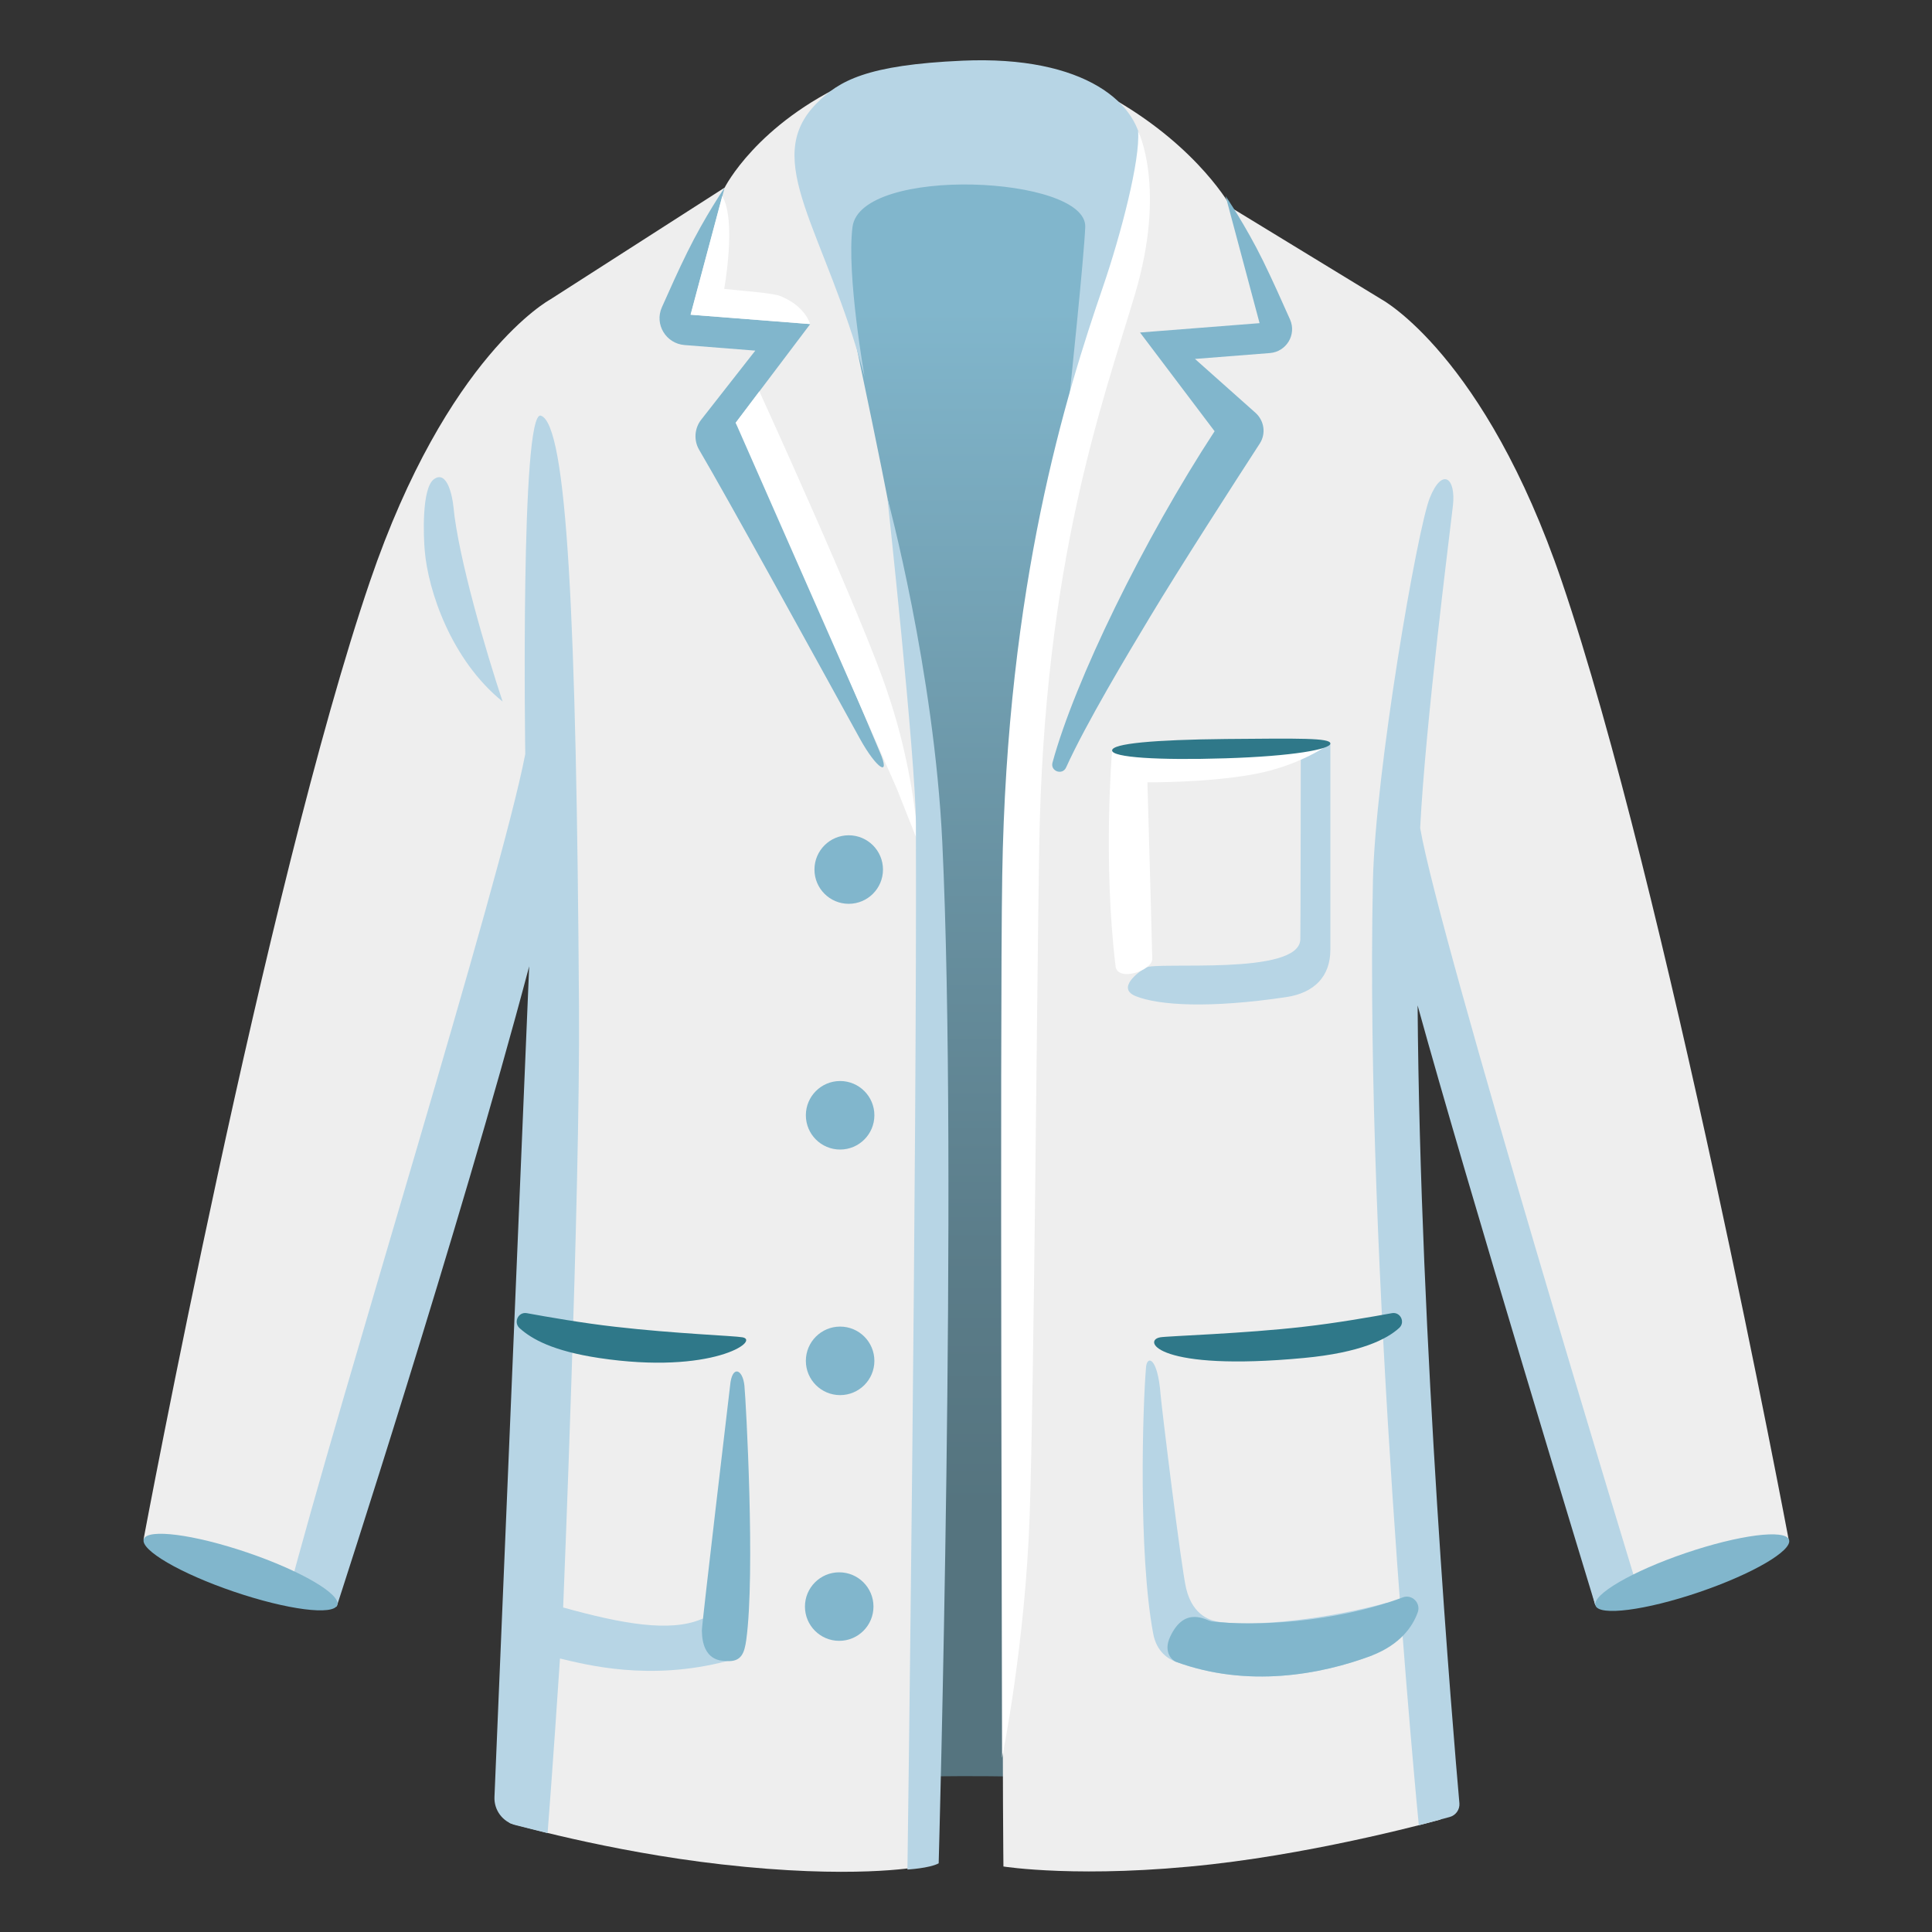 <?xml version="1.0" encoding="utf-8"?>
<!-- Generator: Adobe Illustrator 24.1.2, SVG Export Plug-In . SVG Version: 6.00 Build 0)  -->
<svg version="1.1" id="Layer_3" xmlns="http://www.w3.org/2000/svg" xmlns:xlink="http://www.w3.org/1999/xlink" x="0px" y="0px"
	 viewBox="0 0 128 128" style="enable-background:new 0 0 128 128;" xml:space="preserve">
<rect x="0" y="0" width="128" height="128" fill="#333333" stroke="none"/>
<g>
	<linearGradient id="SVGID_1_" gradientUnits="userSpaceOnUse" x1="64.31" y1="99.876" x2="64.31" y2="20.555">
		<stop  offset="0" style="stop-color:#55747F"/>
		<stop  offset="0.22" style="stop-color:#5B7D8A"/>
		<stop  offset="0.607" style="stop-color:#6C97A8"/>
		<stop  offset="1" style="stop-color:#81B6CC"/>
	</linearGradient>
	<path style="fill:url(#SVGID_1_);" d="M85.04,20.07c0,0-10.53-14.03-21.28-14.03S43.58,20.07,43.58,20.07v98.84
		c0,0,18.68-2.78,41.46,0V20.07z"/>
	<path style="fill:#EEEEEE;" d="M118.5,101.98c0,0-8.14-43.24-15.03-63.47c-5.1-14.98-11.93-18.67-11.93-18.67l-9.95-6.07
		c0,0-2.1-3.91-7.72-7.16c0.04,0.06,1.61,2.7,1.75,4.51c0.15,1.84-5.23,21.43-5.23,21.43s0,0,0,0c-2.05,7.9-3.08,27.05-3.42,39.53
		c-0.75,27.75-0.49,51.58-0.49,51.58s5.17,0.83,13.84-0.15c7.57-0.86,15.11-2.96,15.11-2.96s-5.04-44.68-2.53-60.87
		c5.82,18.56,12.79,46.66,12.79,46.66C110.92,105.89,116.44,103.21,118.5,101.98z"/>
	<path style="fill:#B7D5E5;" d="M94.09,54.86c0.35-6.95,1.96-19.49,2.17-21.36c0.21-1.87-0.72-2.54-1.53-0.52
		c-0.82,2.01-3.61,18.12-3.77,25.37c-0.55,25.65,3,62.22,3.04,62.58l2.05-0.55c0.4-0.11,0.67-0.49,0.64-0.9
		c-0.41-4.62-2.61-30.62-2.77-52.87c3.28,11.9,11.56,39.03,11.77,39.73l3.01-0.43C108.49,105.2,95.33,62.15,94.09,54.86z"/>
	<path style="fill:#EEEEEE;" d="M61.94,58.5c-0.28-18.46-6.99-40.17-6.58-44.52c0.37-4,1.06-8.62,1.06-8.62
		c-6.3,2.84-8.41,7.07-8.41,7.07l-11.57,7.42c0,0-6.82,3.69-11.93,18.67c-6.9,20.23-15,63.47-15,63.47
		c1.82,1.33,7.53,3.72,12.84,4.17l13.39-46.12c0.1,10.07-1.98,60.74-1.98,60.74s6.47,1.88,14.04,2.74
		c8.66,0.99,12.95,0.18,12.95,0.18S62.18,73.85,61.94,58.5z"/>
	<path style="fill:#B7D5E5;" d="M75.67,10.13c0-3.26-3.82-6.47-11.9-6.11c-6.35,0.28-8.18,1.33-9.65,2.81
		c-3.79,3.79,0.58,8.41,3.16,18.13c0,0-1.2-6.75-0.8-9.92c0.52-4.09,15.55-3.41,15.42,0c-0.08,2.03-1.03,11.05-1.03,11.05
		C73.8,17.72,75.67,14.65,75.67,10.13z"/>
	<path style="fill:#81B6CC;" d="M83.68,17.28c-1.17-2.38-2.48-4.29-2.48-4.29l2.25,8.42l-7.92,0.62l4.94,6.54
		c-4.69,7.17-9.27,16.54-10.74,21.96c-0.15,0.57,0.66,0.85,0.9,0.32c1.32-2.92,4.12-7.58,5.57-9.99c1.92-3.2,5.67-9.02,7.26-11.47
		c0.43-0.66,0.3-1.52-0.28-2.04l-4.01-3.57l4.97-0.39c1.09-0.09,1.77-1.22,1.33-2.22C84.94,19.98,84.27,18.48,83.68,17.28z"/>
	<path style="fill:#81B6CC;" d="M45.53,16.72c1.17-2.38,2.48-4.29,2.48-4.29l-2.25,8.42l7.92,0.62l-4.94,6.54
		c1.27,2.04,9.18,20.96,9.55,21.81c0.75,1.73-0.21,1.13-1.32-0.88c-3.31-6.01-8.7-15.82-10.65-19.14c-0.37-0.63-0.31-1.43,0.14-2
		l3.58-4.57l-4.69-0.37c-1.23-0.1-2-1.37-1.5-2.5C44.36,19.21,44.98,17.83,45.53,16.72z"/>
	<g>
		<path style="fill:#FFFFFF;" d="M68.22,100.34c-0.29,8.6-1.83,16.12-1.83,16.12c0.01-0.5-0.15-48.46,0.01-58.44
			c0.31-19.35,4.23-31.9,6.68-39.03c1.18-3.45,2.48-8.42,2.32-10.31c0,0,1.9,3.74-0.21,10.83c-2.11,7.1-6.03,17.59-6.34,36.62
			C68.69,66.11,68.51,91.74,68.22,100.34z"/>
	</g>
	<g>
		<path style="fill:#FFFFFF;" d="M59.42,52.26L48.74,28.01l1.57-2.08c0,0,6.92,15.13,8.49,19.94c1.79,5.2,2.03,9.95,2.03,9.95
			L59.42,52.26z"/>
	</g>
	<g>
		<path style="fill:#FFFFFF;" d="M53.67,21.47l-7.92-0.62l2.1-7.86c0.96,1.6,0.13,6.15,0.13,6.15c1.27,0.14,3.2,0.27,3.71,0.47
			C53.39,20.3,53.67,21.47,53.67,21.47z"/>
	</g>
	<path style="fill:#B7D5E5;" d="M33.3,46.48c-3.42-2.76-4.94-7.37-5.16-10c-0.08-0.89-0.22-4.15,0.62-4.74
		c0.89-0.62,1.22,1.22,1.28,1.82C30.35,36.9,32.23,43.28,33.3,46.48z"/>
	<circle style="fill:#81B6CC;" cx="56.23" cy="57.61" r="2.27"/>
	<circle style="fill:#81B6CC;" cx="55.6" cy="106.44" r="2.27"/>
	<circle style="fill:#81B6CC;" cx="55.66" cy="90.16" r="2.27"/>
	<circle style="fill:#81B6CC;" cx="55.66" cy="73.89" r="2.27"/>
	<path style="fill:#B7D5E5;" d="M86.18,49.55c0,0-0.01,11.93-0.03,12.68c-0.05,2.45-9.53,1.45-10.25,1.88
		c-0.5,0.3-1.94,1.37-0.65,1.89c1.52,0.61,4.87,0.82,9.97,0.06c1.86-0.28,2.92-1.37,2.92-3.14l0-13.66
		C87.46,49.37,86.81,49.47,86.18,49.55z"/>
	<path style="fill:#FFFFFF;" d="M76.34,63.51c0,0-0.17-6.69-0.32-11.68c0,0,3.89,0.04,7.02-0.53c3.13-0.57,5.09-2.04,5.09-2.04
		s-4.4,0.48-8.28,0.72c-2.67,0.16-6.17-0.26-6.17-0.26s-0.62,7.28,0.23,14.3C74.04,65.08,76.38,64.3,76.34,63.51z"/>
	<g>
		<path style="fill:#B7D5E5;" d="M91.91,106.18c-4.02,1.1-8.63,1.59-11.04,1.29c-0.58-0.07-1.82-0.35-2.28-2.21
			c-0.33-1.34-1.65-12.21-1.7-12.88c-0.19-2.47-0.89-2.59-0.96-1.82c-0.22,2.51-0.53,12.28,0.47,17.66
			c0.23,1.26,1.05,1.71,1.51,1.88c4.73,1.74,9.59,0.86,12.99-0.42C91.01,109.64,91.91,106.18,91.91,106.18z"/>
		<path style="fill:#2F7889;" d="M76.87,88.6c-1.21,0.21-0.18,2.28,9.51,1.37c3.75-0.35,5.5-1.24,6.32-1.99
			c0.42-0.38,0.08-1.08-0.48-0.98c-1.37,0.25-3.71,0.66-5.84,0.9C82.41,88.36,77.4,88.51,76.87,88.6z"/>
	</g>
	<g>
		<path style="fill:#B7D5E5;" d="M46.5,107.26c-2.11,0.91-5.33,0.31-9.19-0.76c0,0,1.13-27.42,1.05-39.72
			c-0.17-25.92-0.79-38.63-2.52-39.24c-1.38-0.48-1.04,22.42-1.04,22.42C33.17,58.44,22.45,92.76,19,105.99l3.31,0.44
			c0,0,8.12-24.93,12.75-42.41l-2.3,55.03c-0.04,0.88,0.55,1.66,1.4,1.87l2.12,0.53c0,0,0.37-4.73,0.82-11.57
			c1.73,0.41,5.92,1.52,11.07,0.17C49.34,109.75,47.3,106.92,46.5,107.26z"/>
		<path style="fill:#81B6CC;" d="M46.5,108.03c-0.01-0.36,1.87-16.22,1.87-16.22c0.12-1.4,0.84-1.12,0.95,0
			c0.1,0.99,0.73,12.45,0.12,16.85c-0.12,0.84-0.31,1.45-1.28,1.39C47.81,110.03,46.53,110.09,46.5,108.03z"/>
		<path style="fill:#2F7889;" d="M49.19,88.6c1.21,0.21-2,2.5-9.51,1.37c-3.03-0.46-4.44-1.24-5.26-1.98C34,87.6,34.34,86.9,34.9,87
			c1.37,0.25,3.71,0.66,5.84,0.9C44.72,88.36,48.67,88.5,49.19,88.6z"/>
	</g>
	<g>
		<path style="fill:#B7D5E5;" d="M62.19,123.45c-0.61,0.33-2.07,0.41-2.07,0.41c0.01-0.47,0.64-47.51,0.56-69.33
			c-0.02-4.35-1.89-21.55-1.89-21.55s3.1,11.46,3.64,22.84C63.47,77.63,62.19,123.45,62.19,123.45z"/>
	</g>
	<path style="fill:#2F7889;" d="M73.68,49.72c0,0.46,3.02,0.66,7.51,0.52c4.49-0.14,6.95-0.6,6.95-0.98c0-0.38-2.08-0.34-6.9-0.3
		C76.42,49.01,73.68,49.26,73.68,49.72z"/>
	
		<ellipse transform="matrix(0.322 -0.947 0.947 0.322 -87.827 85.681)" style="fill:#81B6CC;" cx="15.91" cy="104.16" rx="1.37" ry="6.77"/>
	<path style="fill:#81B6CC;" d="M92.94,105.83c-4.53,1.69-9.85,1.93-12.67,1.59c-0.32-0.04-1.76-1.08-2.74,1.01
		c-0.49,1.04,0.15,1.59,0.38,1.67c4.73,1.74,9.59,0.86,12.99-0.42c1.88-0.74,2.69-1.91,3.03-2.86
		C94.15,106.21,93.55,105.6,92.94,105.83z"/>
	
		<ellipse transform="matrix(0.947 -0.322 0.322 0.947 -27.572 41.645)" style="fill:#81B6CC;" cx="112.09" cy="104.16" rx="6.77" ry="1.37"/>
</g>
<path style="fill:#B7D5E5;" d="M105.69,106.32"/>
</svg>
